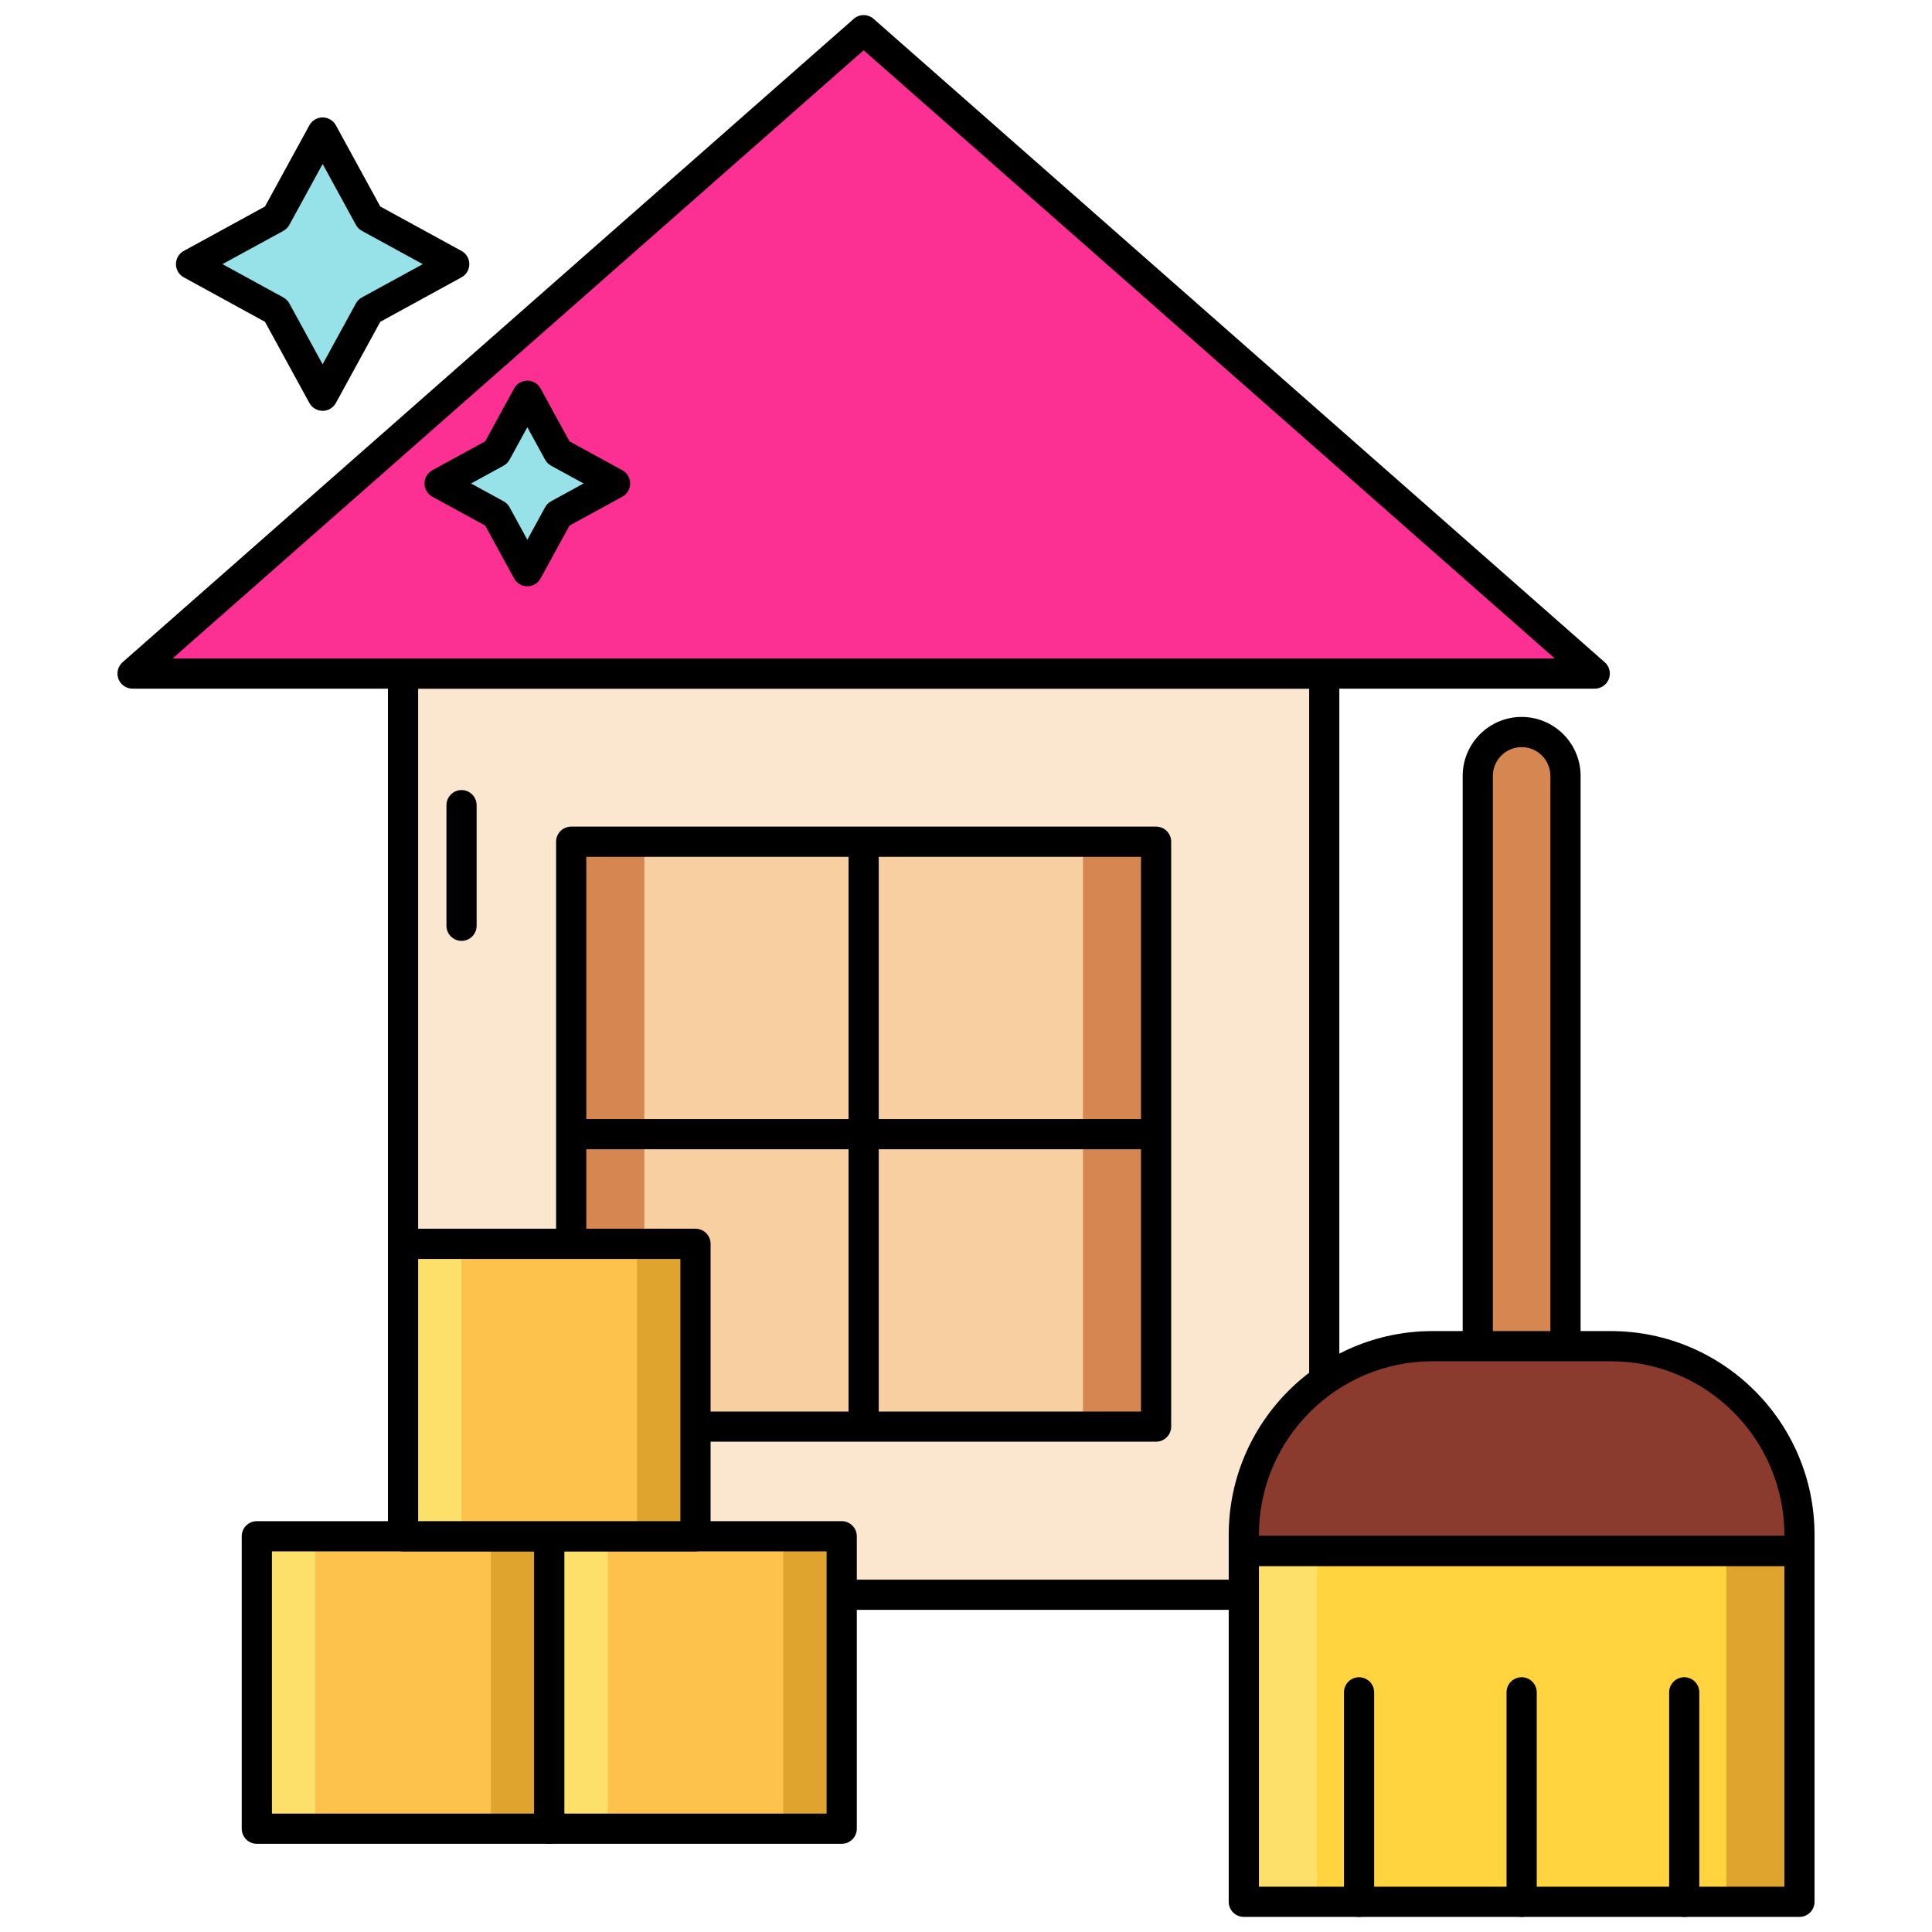 <svg width="60" height="60" viewBox="0 0 60 60" fill="none" xmlns="http://www.w3.org/2000/svg">
<path d="M26.821 20.918H4.116L15.469 10.928L26.821 0.938L38.174 10.928L49.526 20.918H26.821Z" fill="#FC2F93"/>
<path d="M12.517 20.918H41.126V49.526H12.517V20.918Z" fill="#FBE7D0"/>
<path d="M38.855 20.918H41.126V49.526H38.855V20.918Z" fill="#FBE7D0"/>
<path d="M17.739 26.14H35.903V44.304H17.739V26.14Z" fill="#F8CFA0"/>
<path d="M12.517 20.918H14.788V49.526H12.517V20.918Z" fill="#FBE7D0"/>
<path d="M33.633 26.14H35.903V44.304H33.633V26.14Z" fill="#D68751"/>
<path d="M17.739 26.14H20.01V44.304H17.739V26.14Z" fill="#D68751"/>
<path d="M38.174 10.928L26.821 0.938L25.119 2.436L34.768 10.928L46.121 20.918H49.526L38.174 10.928Z" fill="#FC2F93"/>
<path d="M11.465 6.758L14.106 8.203L11.465 9.648L10.02 12.29L8.575 9.648L5.933 8.203L8.575 6.758L10.02 4.116L11.465 6.758Z" fill="#97E1E8"/>
<path d="M17.34 14.051L19.102 15.015L17.34 15.978L16.377 17.739L15.414 15.978L13.652 15.015L15.414 14.051L16.377 12.29L17.34 14.051Z" fill="#97E1E8"/>
<path d="M10.02 12.759C9.848 12.759 9.691 12.665 9.608 12.515L8.229 9.994L5.708 8.614C5.557 8.532 5.464 8.374 5.464 8.203C5.464 8.032 5.557 7.874 5.708 7.792L8.229 6.413L9.608 3.891C9.691 3.741 9.848 3.647 10.02 3.647C10.191 3.647 10.349 3.741 10.431 3.891L11.81 6.413L14.331 7.792C14.482 7.874 14.575 8.032 14.575 8.203C14.575 8.374 14.482 8.532 14.331 8.614L11.81 9.994L10.431 12.515C10.349 12.665 10.191 12.759 10.02 12.759ZM6.909 8.203L8.799 9.237C8.878 9.28 8.943 9.344 8.986 9.423L10.019 11.313L11.053 9.423C11.096 9.344 11.161 9.28 11.239 9.237L13.13 8.203L11.24 7.17C11.161 7.126 11.096 7.062 11.053 6.983L10.02 5.093L8.986 6.983C8.943 7.062 8.878 7.127 8.8 7.17L6.909 8.203Z" fill="black"/>
<path d="M16.377 18.208C16.206 18.208 16.048 18.115 15.966 17.964L15.068 16.323L13.427 15.426C13.277 15.344 13.184 15.186 13.184 15.015C13.184 14.843 13.277 14.686 13.427 14.603L15.068 13.706L15.966 12.065C16.048 11.915 16.206 11.821 16.377 11.821C16.548 11.821 16.706 11.915 16.788 12.065L17.686 13.706L19.327 14.603C19.477 14.686 19.57 14.843 19.57 15.015C19.57 15.186 19.477 15.344 19.327 15.426L17.686 16.323L16.788 17.964C16.706 18.115 16.548 18.208 16.377 18.208ZM14.629 15.015L15.638 15.567C15.717 15.61 15.782 15.674 15.825 15.753L16.377 16.762L16.929 15.753C16.972 15.674 17.036 15.61 17.115 15.567L18.124 15.015L17.115 14.463C17.036 14.42 16.972 14.355 16.929 14.277L16.377 13.267L15.825 14.277C15.782 14.355 15.717 14.42 15.638 14.463L14.629 15.015Z" fill="black"/>
<path d="M41.126 49.995H12.517C12.258 49.995 12.048 49.785 12.048 49.526V20.918C12.048 20.659 12.258 20.449 12.517 20.449H41.126C41.384 20.449 41.594 20.659 41.594 20.918V49.526C41.594 49.785 41.384 49.995 41.126 49.995ZM12.986 49.058H40.657V21.387H12.986V49.058Z" fill="black"/>
<path d="M14.334 29.22C14.075 29.22 13.865 29.01 13.865 28.751V25.005C13.865 24.746 14.075 24.536 14.334 24.536C14.592 24.536 14.802 24.746 14.802 25.005V28.751C14.802 29.01 14.592 29.22 14.334 29.22Z" fill="black"/>
<path d="M35.903 44.773H17.739C17.48 44.773 17.27 44.563 17.27 44.304V26.14C17.27 25.881 17.48 25.671 17.739 25.671H35.903C36.162 25.671 36.372 25.881 36.372 26.14V44.304C36.372 44.563 36.162 44.773 35.903 44.773ZM18.208 43.836H35.435V26.609H18.208V43.836Z" fill="black"/>
<path d="M49.526 21.387H4.116C3.921 21.387 3.746 21.266 3.678 21.084C3.609 20.901 3.66 20.695 3.807 20.566L26.512 0.586C26.689 0.43 26.954 0.43 27.131 0.586L49.836 20.566C49.983 20.695 50.034 20.901 49.965 21.084C49.896 21.266 49.721 21.387 49.526 21.387ZM5.359 20.449H48.284L26.821 1.562L5.359 20.449Z" fill="black"/>
<path d="M26.821 44.546C26.562 44.546 26.352 44.336 26.352 44.077V26.367C26.352 26.108 26.562 25.898 26.821 25.898C27.08 25.898 27.29 26.108 27.29 26.367V44.077C27.29 44.336 27.08 44.546 26.821 44.546Z" fill="black"/>
<path d="M35.676 35.691H17.966C17.708 35.691 17.498 35.481 17.498 35.222C17.498 34.963 17.708 34.753 17.966 34.753H35.676C35.935 34.753 36.145 34.963 36.145 35.222C36.145 35.481 35.935 35.691 35.676 35.691Z" fill="black"/>
<path d="M47.256 22.734C46.504 22.734 45.894 23.344 45.894 24.097V43.696H48.618V24.097C48.618 23.344 48.008 22.734 47.256 22.734Z" fill="#D68751"/>
<path d="M48.618 44.165H45.894C45.635 44.165 45.425 43.955 45.425 43.696V24.097C45.425 23.087 46.246 22.265 47.256 22.265C48.266 22.265 49.087 23.087 49.087 24.097V43.696C49.087 43.955 48.877 44.165 48.618 44.165ZM46.362 43.227H48.149V24.097C48.149 23.604 47.749 23.203 47.256 23.203C46.763 23.203 46.362 23.604 46.362 24.097V43.227Z" fill="black"/>
<path d="M50.024 41.807H44.487C41.251 41.807 38.628 44.43 38.628 47.666V48.164H55.884V47.666C55.884 44.43 53.261 41.807 50.024 41.807Z" fill="#8A3B2E"/>
<path d="M38.628 48.164H55.884V59.062H38.628V48.164Z" fill="#FFD43E"/>
<path d="M53.613 48.164H55.884V59.062H53.613V48.164Z" fill="#DEA42E"/>
<path d="M38.628 48.164H40.899V59.062H38.628V48.164Z" fill="#FCE06A"/>
<path d="M53.613 48.164V47.483C53.613 44.348 51.072 41.807 47.937 41.807H50.208C53.343 41.807 55.884 44.348 55.884 47.483V48.164H53.613Z" fill="#8A3B2E"/>
<path d="M40.899 48.164V47.483C40.899 44.348 43.44 41.807 46.575 41.807H44.304C41.169 41.807 38.628 44.348 38.628 47.483V48.164H40.899Z" fill="#8A3B2E"/>
<path d="M55.884 59.531H38.628C38.369 59.531 38.159 59.322 38.159 59.062V48.164C38.159 47.905 38.369 47.695 38.628 47.695H55.884C56.143 47.695 56.352 47.905 56.352 48.164V59.062C56.352 59.322 56.143 59.531 55.884 59.531ZM39.097 58.594H55.415V48.633H39.097V58.594Z" fill="black"/>
<path d="M55.884 48.633H38.628C38.369 48.633 38.159 48.423 38.159 48.164V47.666C38.159 44.177 40.998 41.338 44.487 41.338H50.024C53.514 41.338 56.352 44.177 56.352 47.666V48.164C56.352 48.423 56.143 48.633 55.884 48.633ZM39.097 47.695H55.415V47.666C55.415 44.694 52.997 42.275 50.024 42.275H44.487C41.515 42.275 39.097 44.694 39.097 47.666V47.695Z" fill="black"/>
<path d="M52.306 59.531C52.047 59.531 51.837 59.322 51.837 59.062V52.557C51.837 52.298 52.047 52.088 52.306 52.088C52.564 52.088 52.774 52.298 52.774 52.557V59.062C52.774 59.322 52.565 59.531 52.306 59.531Z" fill="black"/>
<path d="M47.256 59.531C46.997 59.531 46.787 59.322 46.787 59.062V52.557C46.787 52.298 46.997 52.088 47.256 52.088C47.515 52.088 47.725 52.298 47.725 52.557V59.062C47.725 59.322 47.515 59.531 47.256 59.531Z" fill="black"/>
<path d="M42.206 59.531C41.948 59.531 41.738 59.322 41.738 59.062V52.557C41.738 52.298 41.948 52.088 42.206 52.088C42.465 52.088 42.675 52.298 42.675 52.557V59.062C42.675 59.322 42.465 59.531 42.206 59.531Z" fill="black"/>
<path d="M7.976 47.71H17.058V56.792H7.976V47.71Z" fill="#FCC24C"/>
<path d="M15.242 47.71H17.058V56.792H15.242V47.71Z" fill="#DEA42E"/>
<path d="M7.976 47.71H9.792V56.792H7.976V47.71Z" fill="#FCE06A"/>
<path d="M17.058 57.261H7.976C7.717 57.261 7.507 57.051 7.507 56.792V47.71C7.507 47.451 7.717 47.241 7.976 47.241H17.058C17.317 47.241 17.527 47.451 17.527 47.71V56.792C17.527 57.051 17.317 57.261 17.058 57.261ZM8.445 56.323H16.589V48.179H8.445V56.323Z" fill="black"/>
<path d="M17.058 47.71H26.14V56.792H17.058V47.71Z" fill="#FCC24C"/>
<path d="M24.324 47.71H26.14V56.792H24.324V47.71Z" fill="#DEA42E"/>
<path d="M17.058 47.71H18.875V56.792H17.058V47.71Z" fill="#FCE06A"/>
<path d="M26.14 57.261H17.058C16.799 57.261 16.589 57.051 16.589 56.792V47.71C16.589 47.451 16.799 47.241 17.058 47.241H26.14C26.399 47.241 26.609 47.451 26.609 47.71V56.792C26.609 57.051 26.399 57.261 26.14 57.261ZM17.527 56.323H25.671V48.179H17.527V56.323Z" fill="black"/>
<path d="M12.517 38.628H21.599V47.71H12.517V38.628Z" fill="#FCC24C"/>
<path d="M19.783 38.628H21.599V47.71H19.783V38.628Z" fill="#DEA42E"/>
<path d="M12.517 38.628H14.334V47.71H12.517V38.628Z" fill="#FCE06A"/>
<path d="M21.599 48.179H12.517C12.258 48.179 12.048 47.969 12.048 47.71V38.628C12.048 38.369 12.258 38.159 12.517 38.159H21.599C21.858 38.159 22.068 38.369 22.068 38.628V47.71C22.068 47.969 21.858 48.179 21.599 48.179ZM12.986 47.241H21.13V39.097H12.986V47.241Z" fill="black"/>
</svg>
